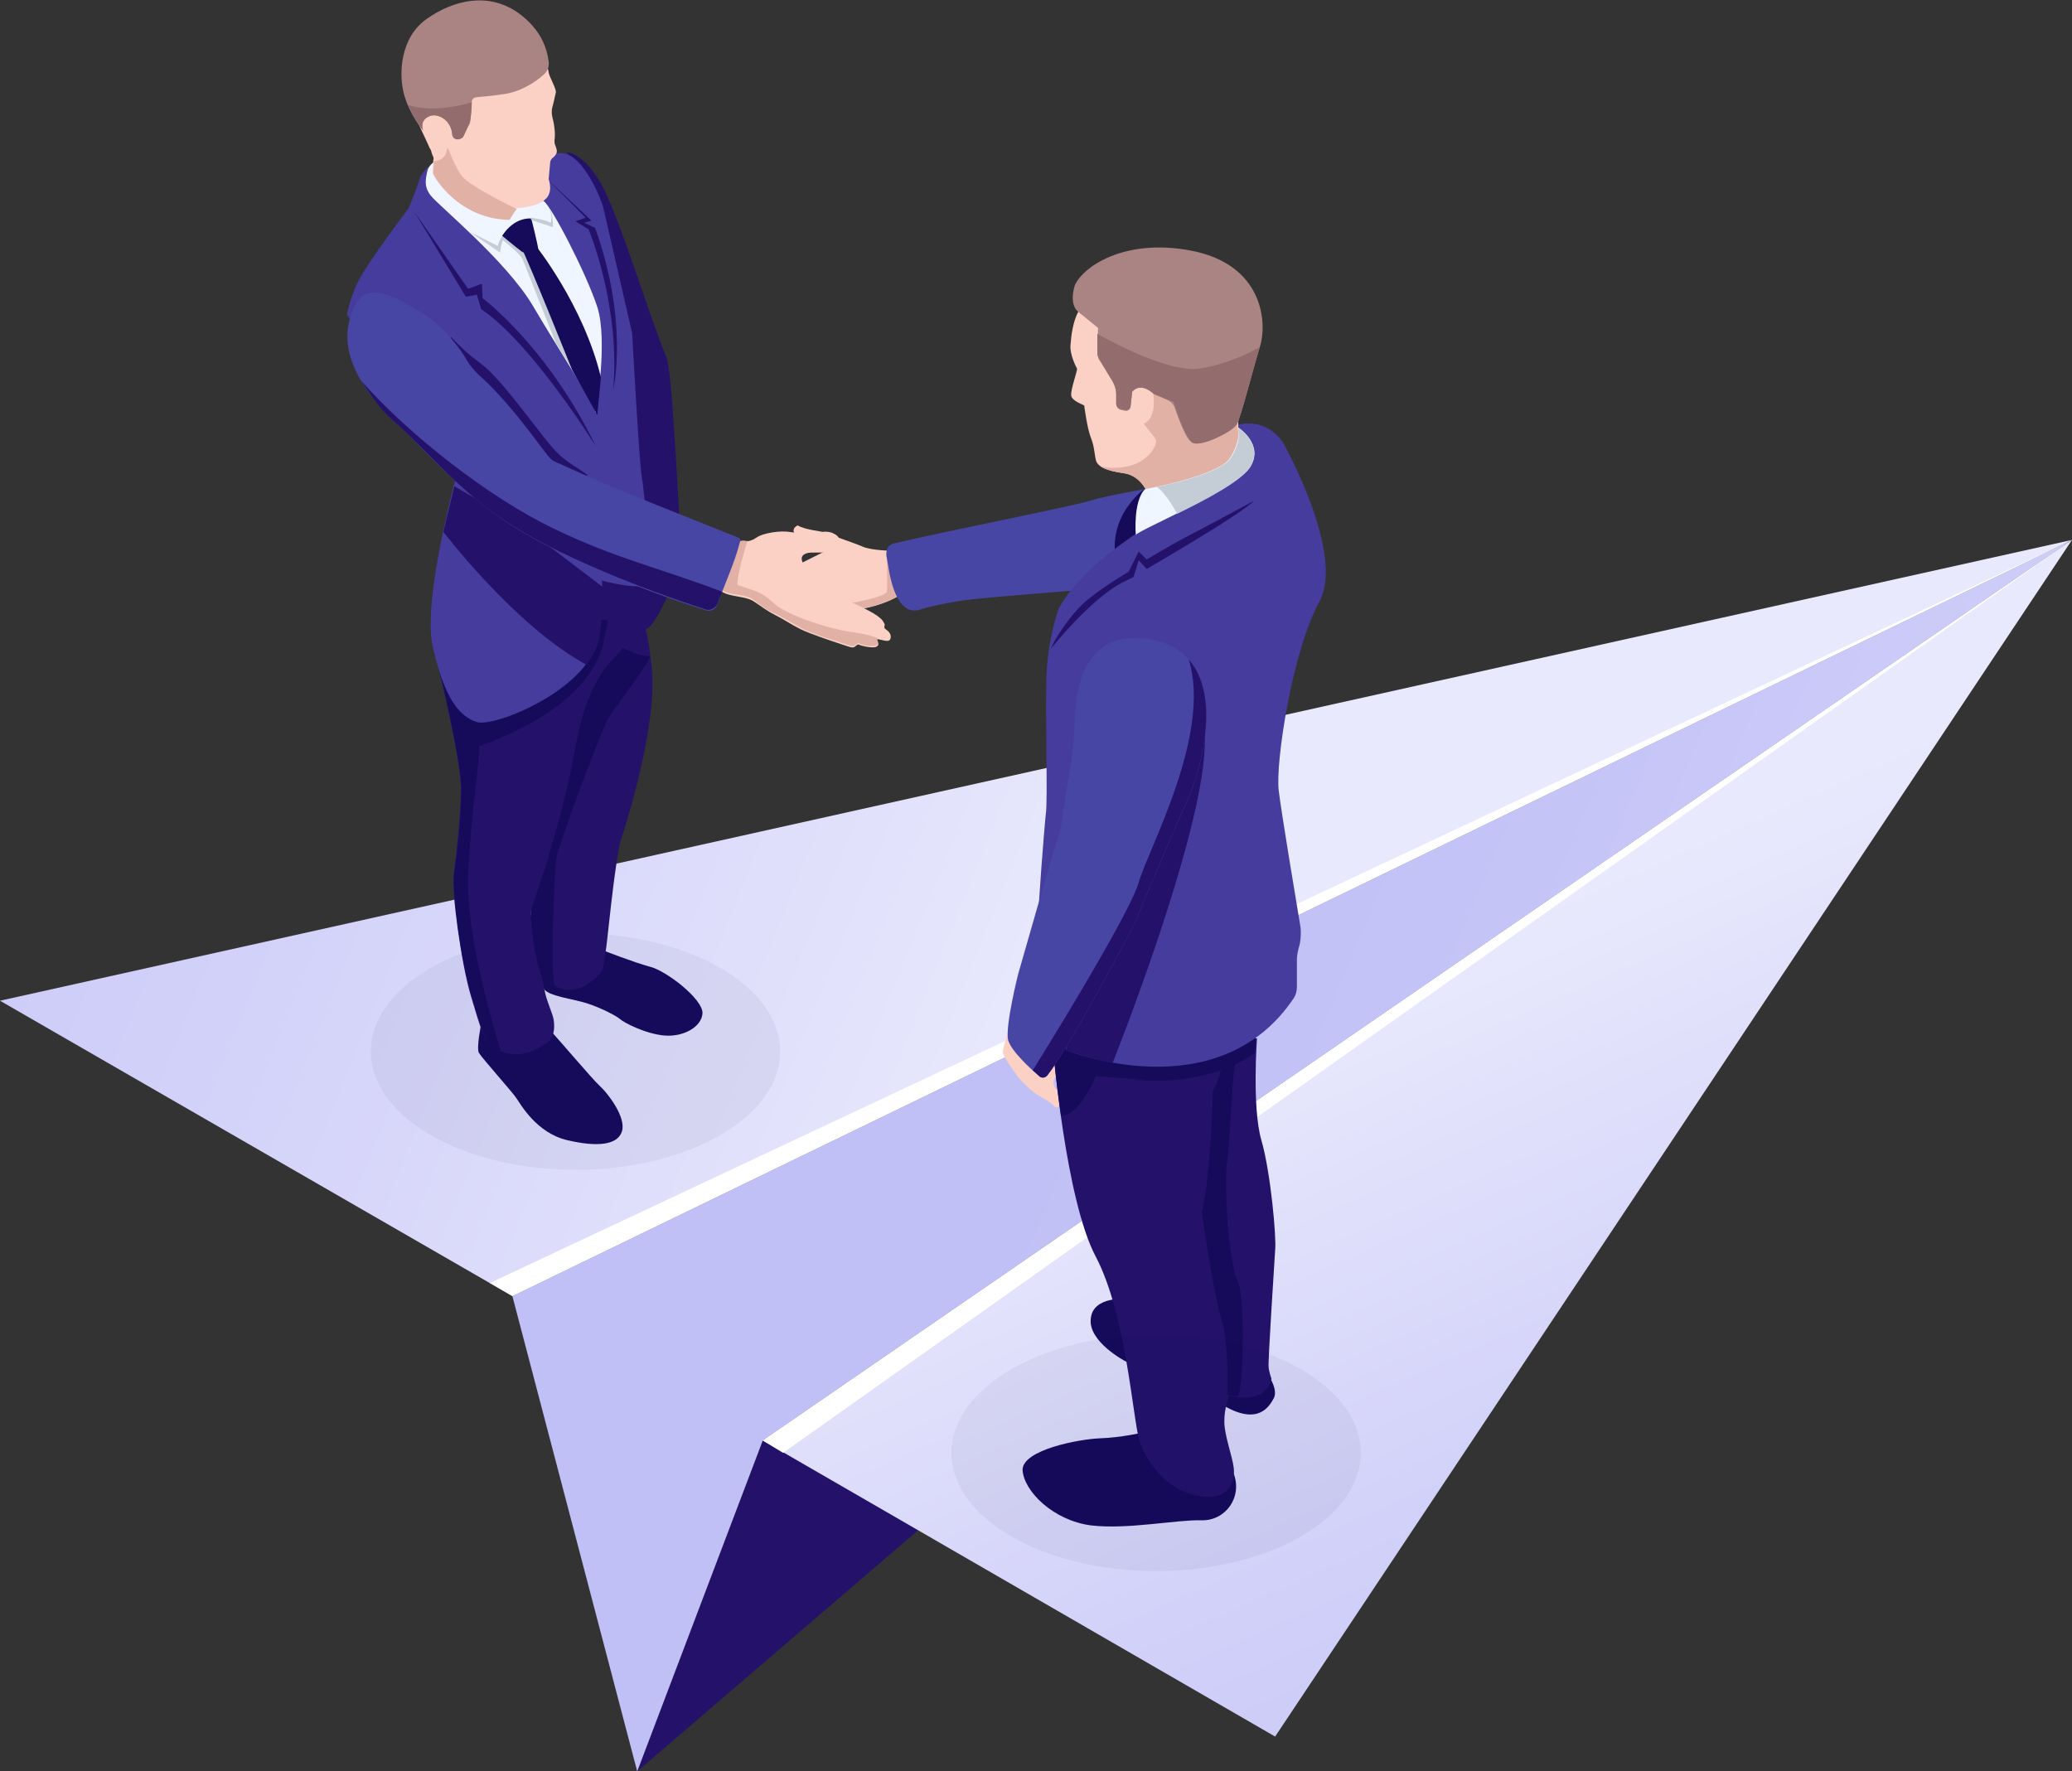 <?xml version="1.0" encoding="utf-8"?>
<!-- Generator: Adobe Illustrator 25.2.0, SVG Export Plug-In . SVG Version: 6.00 Build 0)  -->
<svg version="1.1" id="Ñëîé_1" xmlns="http://www.w3.org/2000/svg" xmlns:xlink="http://www.w3.org/1999/xlink" x="0px" y="0px"
	 viewBox="0 0 285.5 244.1" style="enable-background:new 0 0 285.5 244.1;" xml:space="preserve">
<rect x="0" y="0" width="285.5" height="244.1" fill="#333333" stroke="none"/>
<style type="text/css">
	.st0{fill:#24126A;}
	.st1{fill:url(#SVGID_1_);}
	.st2{fill:url(#SVGID_2_);}
	.st3{fill:url(#SVGID_3_);}
	.st4{fill:#FFFFFF;}
	.st5{fill:#FCD1C5;}
	.st6{fill:#160A5B;}
	.st7{fill:#E2B1A6;}
	.st8{fill:#4846A5;}
	.st9{fill:#453C9E;}
	.st10{fill:#AA8383;}
	.st11{fill:#936D6D;}
	.st12{fill:#F0F6FF;}
	.st13{fill:#C4CCD6;}
	.st14{opacity:5.000000e-02;fill:#0B0244;}
</style>
<g>
	<polygon class="st0" points="87.8,244.1 285.5,74.4 105.1,198.5 	"/>
	<g>
		<linearGradient id="SVGID_1_" gradientUnits="userSpaceOnUse" x1="-107.766" y1="10.965" x2="156.94" y2="118.004">
			<stop  offset="0" style="stop-color:#C0BFF6"/>
			<stop  offset="0.294" style="stop-color:#C5C4F7"/>
			<stop  offset="0.64" style="stop-color:#D3D2F9"/>
			<stop  offset="1" style="stop-color:#E9E9FD"/>
		</linearGradient>
		<polygon class="st1" points="285.5,74.4 70.6,178.6 0,137.9 		"/>
		<linearGradient id="SVGID_2_" gradientUnits="userSpaceOnUse" x1="266.819" y1="297.801" x2="193.663" y2="132.819">
			<stop  offset="0" style="stop-color:#C0BFF6"/>
			<stop  offset="0.294" style="stop-color:#C5C4F7"/>
			<stop  offset="0.64" style="stop-color:#D3D2F9"/>
			<stop  offset="1" style="stop-color:#E9E9FD"/>
		</linearGradient>
		<polygon class="st2" points="285.5,74.4 105.1,198.5 175.7,239.3 		"/>
		<linearGradient id="SVGID_3_" gradientUnits="userSpaceOnUse" x1="135.77" y1="137.579" x2="333.478" y2="221.86">
			<stop  offset="0" style="stop-color:#C0BFF6"/>
			<stop  offset="0.294" style="stop-color:#C5C4F7"/>
			<stop  offset="0.64" style="stop-color:#D3D2F9"/>
			<stop  offset="1" style="stop-color:#E9E9FD"/>
		</linearGradient>
		<polygon class="st3" points="105.1,198.5 285.5,74.4 70.6,178.6 87.8,244.1 		"/>
	</g>
	<polygon class="st4" points="67.5,176.8 285.5,74.4 70.6,178.6 	"/>
	<polygon class="st4" points="105.1,198.5 285.5,74.4 107.9,200.2 	"/>
</g>
<g>
	<path class="st5" d="M139,141.9c0,0-0.9,2.6-0.8,3.2c0.1,0.6,1.9,3.1,2,3.2c0.1,0.1,1.6,2,3.3,2.9c1.7,0.9,1.8,1.4,2,1.4
		s0.4-0.1,0.4-0.1s0.3-1.8-0.5-2.6c-0.7-0.9,0.4-2.1,0.4-2.1l-1.9-5L139,141.9z"/>
	<path class="st6" d="M157.5,197.4c0,0-3,0.7-5.9,0.8c-2.9,0.1-10.8,1.6-10.7,4.4c0.2,2.9,4.2,6.9,9.4,7.6
		c5.1,0.6,11.8-0.8,15.2-0.7c3.4,0.1,5.7-3.2,4.5-6.4C168.6,200,157.5,197.4,157.5,197.4z"/>
	<path class="st6" d="M175,189.9c0,0,1.1,1.7,0.5,2.8c-0.6,1.1-2.1,3.7-6.7,1.1c-4.6-2.5-13.7-6.2-13.7-6.2s-5.2-2.7-4.8-5.9
		c0.3-3.2,5.1-2.7,5.1-2.7L175,189.9z"/>
	<path class="st5" d="M123.2,75.9c0,0-3.1,0-4.4-0.6c-1.4-0.6-5.3-1.9-5.5-2c-0.2-0.1-2.4-0.3-3.4-0.9c0,0-1.1,0.5-0.2,1.4
		c0.9,0.9,2.5,1.2,2.5,1.2l1.6,0.9c0,0-3.2,1.6-3.4,1.7c-0.3,0.1-2.9,2.1-3.2,2.3c-0.3,0.1-1.4,1-1,1.9c0,0,0,0.2,0.6,0.3
		c0,0-1.7,0.8-1.3,1.6c0.4,0.8,1.5,0.5,1.5,0.5s0.4,1.5,2.4,0.3c0,0,0.2,1.8,4.8-0.1c0,0,1.8-0.5,3.2-0.4c1.3,0.1,5-0.8,6.9-2.2
		C126.2,80.4,123.2,75.9,123.2,75.9z"/>
	<path class="st7" d="M117.3,84c1.3,0.1,5-0.8,6.9-2.2c1.3-0.9,0.4-3.3-0.3-4.7c-0.9-0.4-1.7-0.8-1.7-0.8s0.1,4.5,0,5.2
		c-0.1,0.7-4.1,1.5-6.7,1.9c-2.6,0.4-6,1.4-6,1.4c0.2,0.4,1.1,1.3,4.7-0.3C114.1,84.4,116,83.9,117.3,84z"/>
	<path class="st8" d="M158.8,67.2c0,0-6.4,1.1-8.6,1.8c-2.1,0.7-20.4,4.3-27.1,5.9c-0.4,0.1-0.8,0.4-0.9,0.9c-0.1,0.4-0.1,0.8,0,1.1
		c0.2,0.8,0.8,8.3,4.6,7.1c1.1-0.4,4.4-1.1,7-1.4c2.6-0.3,13.8-1.2,13.8-1.2l18.9-10.8L158.8,67.2z"/>
	<path class="st0" d="M145.1,144.4c0,0,1.7,20.9,5.9,28.8c4.2,8,5.1,22.5,6,25.3c0.9,2.8,3.6,6.8,8,7.6c4.4,0.9,5.2-2,5-3.8
		c-0.2-1.7-1.3-4.5-1.3-6.4c0-1.9,0.5-2.8,0.6-3.6c0,0,5,1.5,5.9-2.3c0,0-0.4-1.1-0.4-1.7c-0.1-0.6,0.8-14.3,0.9-16
		c0.2-1.7-0.6-10.7-1.9-15.2c-1.3-4.5-0.6-14-0.6-14l-14.5-2.1L145.1,144.4z"/>
	<path class="st6" d="M168.7,144.4c0,0-0.1,3.3-1.6,6c0,0-0.2,11.1-1.5,16.7c0,0,1.6,11.2,2.7,14.7c1.1,3.5,0.8,10.4,0.8,10.4
		s0.6,0.2,1.4,0.2c0.8,0,1.2-13.6,0-16c-1.2-2.4-1.9-13.1-1.4-16.4c0.5-3.2,0.6-12.6,1.3-14.2c0.7-1.6-0.7-2.5-0.7-2.5L168.7,144.4z
		"/>
	<path class="st6" d="M157.8,67.3c0,0-4.4,3-4.2,8.4l3.2-0.6C156.8,75.1,155.9,69.2,157.8,67.3z"/>
	<path class="st6" d="M158,148.9c9.7,0.4,14.9-3.8,14.9-3.8c0.1-1.3,0.1-2.2,0.1-2.2l-14.5-2.1l-13.4,3.5c0,0,0.3,4.1,1.1,9.4
		c2.4,0.3,4.8-5.4,4.8-5.4l6.6,0.5C157.6,148.9,148.3,148.5,158,148.9z"/>
	<path class="st9" d="M146.9,144.7c0,0,20.9,8.5,31.4-7.2c0.3-0.5,0.4-1,0.4-1.6l0-3.7c0-0.5,0.1-0.9,0.2-1.4l0,0
		c0.3-0.9,0.4-2,0.3-3c-0.7-4.2-2.6-15.6-3-18.8c-0.5-3.9,1.9-19.4,5.6-26.1c3.6-6.6-5-21.9-5-21.9s-2.1-3.6-6.5-2.4
		c0,0,4.1,2.9,1.7,5.9c-2.3,3-9.1,5.3-9.1,5.3s-12.6,6.2-17,14c0,0-1.5,4-1.7,9.2c-0.2,5.2,0.2,17.5-0.1,19.2
		c-0.2,1.7-1.1,13.4-1,13.9C143.2,126.6,146.9,144.7,146.9,144.7z"/>
	<path class="st0" d="M153.3,146.5c0,0,13.1-32.8,12.7-44.8c-0.3-11.8-18.7,23.6-18.7,23.6l-0.4,19.5
		C146.9,144.7,150.9,146.1,153.3,146.5z"/>
	<path class="st8" d="M147.2,107.4c0.5-2.7,0.8-5.4,0.9-8.2c0.1-4.8,1.6-12.6,10.3-11.1c12.3,2.1,6.7,19,5.3,22
		c-1.4,3-7,16.2-7.3,17c-0.3,0.7-9,17.2-12.1,21.1c-0.3,0.4-0.8,0.4-1.1,0.1c-1.2-1-3.9-3.5-4.3-5c-0.4-2,1.4-9.1,1.4-9.1
		s5.1-17.9,5.5-18.8C146.2,114.8,146.4,111.8,147.2,107.4z"/>
	<path class="st5" d="M158,67.7c0,0-0.9-2.2-3.2-2.5c-2.3-0.3-3.6-0.9-3.8-1.8c-0.2-0.8-0.2-1.9-0.7-3.1c-0.5-1.3-0.9-4.3-0.9-4.4
		c0-0.1-1.7-0.6-1.8-1.4c-0.1-0.8,0.9-3.5,0.8-3.7c-0.1-0.2-1-1.9-0.9-3.2c0.1-1.3,0.3-3.2,1.1-4.7c0.7-1.6,5.7-11.2,18.3-5.9
		c12.6,5.3,2.7,15.7,3.8,22.6c0,0,1.1,1.5-1,3.9C167.5,66,161.5,66.4,158,67.7z"/>
	<path class="st7" d="M169.6,63.5c2.1-2.4,1-3.9,1-3.9c-0.2-1-0.1-2,0.1-3.1l-5,0.9c0,0-7.2-6.6-6.8-3.1c0.5,3.5-1.3,4.1-1.3,4.1
		l1.5,1.9c0.4,0.5,0.1,1.1-0.2,1.6c-2.2,3.5-7.2,2.4-7.2,2.4c0.6,0.4,1.7,0.7,3.1,0.9c2.3,0.3,3.2,2.5,3.2,2.5
		C161.5,66.4,167.5,66,169.6,63.5z"/>
	<g>
		<path class="st10" d="M148.1,39.3c0,0-0.9,2.6,0.5,3.7c1.4,1.1,2.7,2.2,2.7,2.2l-0.1,3.3c0,0.5,0.1,0.9,0.4,1.3l1.7,2.8
			c0.3,0.5,0.5,1.2,0.5,1.8l0,1.3c0,0.4,0.3,0.7,0.7,0.8l0.5,0.1c0.4,0.1,0.8-0.2,0.8-0.7L156,54c0,0,1-1.5,3,0.3l1.8,0.8
			c0.5,0.2,0.9,0.6,1.1,1.2c0.5,1.4,1.5,4.3,2.4,4.7c1.1,0.6,5.5-1.5,6.1-2.5c0.6-1,2.2-7.5,3.2-10.7c1-3.1,0.6-10.9-8.7-13.1
			C155.5,32.6,149.4,36.5,148.1,39.3z"/>
		<path class="st11" d="M170.4,58.5c0.6-1,2.2-7.5,3.2-10.7c0,0-3.7,2.3-8.4,3c-4.7,0.6-14-4.8-14-4.8l0,2.4c0,0.5,0.1,0.9,0.4,1.3
			l1.7,2.8c0.3,0.5,0.5,1.2,0.5,1.8l0,1.3c0,0.4,0.3,0.7,0.7,0.8l0.5,0.1c0.4,0.1,0.8-0.2,0.8-0.7L156,54c0,0,1-1.5,3,0.3l2.7,1.1
			c0,0,1.5,4.9,2.6,5.6C165.4,61.7,169.8,59.5,170.4,58.5z"/>
	</g>
	<path class="st12" d="M170.6,58.9c0,0,3.6,2.3,1.7,5.4c-1.9,3.1-15.1,8.6-15.8,9.4c0,0-0.4-4.7,1.3-6.3c0,0,10.1-1.8,11.7-4.3
		C171.1,60.5,170.6,58.9,170.6,58.9z"/>
	<path class="st13" d="M170.6,58.9c0,0,0.6,1.7-1,4.2c-1.2,1.9-7.3,3.4-10.2,4l0,0c0,0,1.1,0.6,2.8,3.7c4.1-2,9-4.6,10.1-6.5
		C174.1,61.1,170.6,58.9,170.6,58.9z"/>
	<path class="st0" d="M163.8,90.9c3.2,10.3-5.6,26.1-6.9,30.7c-1.3,4.6-14.6,25.9-14.6,25.9c0.4,0.3,0.7,0.6,0.9,0.8
		c0.3,0.3,0.8,0.2,1.1-0.1c3.1-3.9,11.8-20.4,12.1-21.1c0.3-0.8,5.9-14,7.3-17C164.8,107.7,168.7,96.4,163.8,90.9z"/>
	<path class="st0" d="M172.8,69c0,0-5.9,3.2-8.8,4.7c-2.9,1.5-6,3.4-6,3.4l-1.1-1.1l-1.4,2.8c0,0-4.5,2.6-6.7,4.8
		c-2.1,2.2-3.8,5.1-4,5.8c0,0,5.7-7.2,10.2-9.3l1.2-0.6l0.7-2.3l1.1,1.2C158,78.4,171,70.9,172.8,69z"/>
</g>
<ellipse class="st14" cx="159.3" cy="200.2" rx="28.2" ry="16.3"/>
<ellipse class="st14" cx="79.3" cy="144.9" rx="28.2" ry="16.3"/>
<path class="st5" d="M94.4,77.3c0,0,0.4,2.3,0.3,4.1c-0.2,1.9-3.9-0.6-3.8-0.9c0.1-0.3,1.8-3.1,1.8-3.1L94.4,77.3z"/>
<path class="st0" d="M78.1,21c0,0,2.1-0.1,4.6,4.1c2.4,4,6.7,18.3,9,23.8c0.2,0.5,0.3,1,0.4,1.5c0.7,4.3,1.7,24.5,1.8,26.9
	c0,0-3.2,9-4.9,9.4l-7-0.3l2.7-44.7L79,22.4L78.1,21z"/>
<path class="st6" d="M66.3,141.1c0,0-0.7,3.4-0.3,4c0.4,0.7,4.8,5.6,5.2,6.3c0.5,0.7,2.7,4.7,6.9,5.7c4.2,1,7,0.7,7.6-1.2
	c0.6-1.9-1.9-5.2-3-6.2c-1.1-1-5.9-6.7-6.7-7.5c-0.9-0.8-2.1-0.9-2.1-0.9l-5.4,0.9L66.3,141.1z"/>
<path class="st6" d="M83.2,131c0,0,4.1,1.6,6.3,2.2c2.2,0.5,7.3,4.4,7.3,6.4c-0.1,1.9-2.6,3.3-5.2,3.1c-2.6-0.2-5.7-1.8-6.2-2.3
	c-0.5-0.4-2.3-1.4-4.4-2.1c-2.1-0.7-5.5-1-6.1-2.1c-0.6-1.1-0.6-3.5-0.6-3.5L83.2,131z"/>
<path class="st0" d="M73.8,130.3c0-0.2,0.2-0.5,0.2-0.7c0.2-1,0-5.2,0-5.2l-0.9,1.2c0,0,0.6,4.2,1.9,10.7c0.3,1.7,1.2,3.4,1.3,4.3
	c0.4,2.8-1.3,3.3-1.3,3.3c-3.4,2.5-6.3,1-7.3,0.2c-1-0.8-1.4-2.1-2.8-6.8c-1.4-4.7-2.7-14.6-2.4-16.9c0.3-2.1,1-7.9,1-11.8
	c0-4-3.1-16.6-3.1-16.6L73,89.6l8.6-4.4l6.5,1c0,0,0.8-2.8,1.7,5.8c0.9,8.7-4.4,24.2-4.4,24.2c-1.4,7.7-1.8,16.5-2.5,17.6
	c-0.8,1.2-3.9,4-6.8,1.8c-0.5-0.4-1.1-0.8-1.5-1.3L73.8,130.3z"/>
<path class="st6" d="M73.1,125.6c0,0,4.1-11.3,6.1-22.2c1.9-10.7,5.3-12.2,6.6-14.1c0,0,2.1,1,3.2,1.1c0.1,0,0.3,0,0.4,0
	c0.9,0-4.6,6.9-5.6,8.6c-1,1.8-6.7,17-7.1,19.1c-0.4,2.1-0.8,16.8-0.3,17.6c0.5,0.8-1.6-0.6-1.6-0.6S73.4,131.9,73.1,125.6z"/>
<path class="st6" d="M83.8,85.5l-2.2-0.3L73,89.6L60.5,92c0,0,3,12.6,3.1,16.6c0,4-0.7,9.8-1,11.8c-0.3,2.3,0.9,12.2,2.4,16.9
	c0.6,2,1,3.4,1.4,4.4c0.6,2.7,2.6,3.1,2.6,3.1s-4.9-15.3-4.5-24.2c0.4-8.8,1.7-16.1,1.5-17.8c0,0,14.3-4.4,17-13.6
	C83.3,87.8,83.6,86.5,83.8,85.5z"/>
<path class="st9" d="M59,23c0,0-1,0.9-1.2,1.7c-0.2,0.9-1.5,4-1.5,4s-6,7.9-7.1,10.4c-1.1,2.4-1.4,4.3-1.4,4.3l15.8,19.5
	c0,0-5.5,19.1-4,26.1c1.6,7.1,3.6,9.7,6.1,10.5c2.5,0.8,15.8-4.7,16.7-11.7c0.9-6.9,0.5-7.8,0.5-7.8s6.2,1.7,6.6,0.1
	c0.4-1.6-0.8-13-1.1-14.6c-0.3-1.6-1.3-19.6-1.3-19.6s-3.8-16.6-4-17.4c-0.2-0.8-2.6-7.1-5.6-7.4c-3-0.3-6.8,4.5-6.8,4.5L59,23z"/>
<path class="st12" d="M59.7,22.4c0,0-0.6,0.4-0.8,1.1c-0.1,0.7-0.7,2.1,0.5,3.5c1.1,1.4,10.3,8.9,14,15.1c3.7,6.3,8.4,13.4,8.7,14.8
	c0,0,1.7-10,0.2-14.6c-1.5-4.6-6.3-13.9-7.4-14.6c-1-0.7-7.3-1.3-7.3-1.3L59.7,22.4z"/>
<path class="st13" d="M69.2,32.5c0,0-0.5,0.8-0.6,1.4c0,0-2.7-1.4-3.8-1.9l4.1,2.8c0,0,0.2-1.5,0.4-1.7c0,0,2.3,1.8,2.7,2.6
	c0.3,0.8,4.6,11.6,4.6,11.6l2.3,3.7l0.6-0.9l-3.7-10c0,0-2.1-3.2-2.1-3.2s-1.4-3.5-1.4-3.5L69.2,32.5z"/>
<path class="st6" d="M69.2,32.5c0,0,1.4-2.5,4-2.4c0,0,0.8,3.1,1,4.4c0,0-1.7,0.7-2.4,0.1C71,34,69.2,32.5,69.2,32.5z"/>
<path class="st6" d="M73.7,33.7c0,0,6.7,8.3,9.1,18.3l-0.5,5.2l-3.5-6.3c0,0-5.8-14.5-7.1-17.1C70.3,31.1,73.7,33.7,73.7,33.7z"/>
<path class="st0" d="M62.6,67c-0.4,1.8-1,4-1.5,6.3c0,0,9.9,13,19.7,18.3c0.9-1.2,1.6-2.5,1.8-3.9c0.5-3.7,0.6-5.6,0.6-6.7
	l-11.3-8.6L62.6,67z"/>
<path class="st0" d="M75.2,24.5l5.5,5.5l-1.4,0.5l1.8,1.1c0,0,4.4,10.4,3.4,22.1c0,0,2.2-9.2-2.5-22.3l-1.5-0.7l1-0.3L75.2,24.5z"/>
<path class="st5" d="M59.6,21.4c0.1,0.2,0.2,0.4,0.1,0.7c0,0.5-0.1,1.3-0.1,1.7c0.1,0.5,3.5,6.3,10.5,6.4c0,0,0.8-1.3,1-1.5
	c0,0,2.8-0.1,4-1.2c1.2-1,0.5-2.8,0.5-2.8l0.2-2.2c0-0.3,0.1-0.5,0.3-0.7c0.3-0.2,0.6-0.6,0.6-0.8c0.1-0.3-0.1-0.7-0.2-1
	c-0.1-0.2-0.1-0.4-0.1-0.7c0.1-0.5,0.1-1.7-0.3-3.2c-0.1-0.4-0.1-0.9,0-1.3c0.2-0.7,0.4-1.7,0.5-2.1c0-0.6-0.9-2.1-1-2.7
	c0-0.6-0.9-2.6-0.9-2.6s-5.2-9.7-13.7-5.5c-8.5,4.2-4.1,13.3-3,15.9c0,0,1,2.1,1.2,2.6C59.5,20.8,59.4,21,59.6,21.4z"/>
<path class="st10" d="M75.6,8.5c0.1,0.7-0.2,1.4-0.7,1.8c-1,0.9-3.1,2.4-5.7,2.7c-1.9,0.3-2.9,0.3-3.5,0.4c-0.4,0-0.7,0.3-0.7,0.7
	c0,0.7-0.1,1.8-0.2,2.5c0,0.3-0.1,0.6-0.3,0.8l-0.6,1.3c-0.1,0.3-0.5,0.5-0.8,0.5l-0.1,0c-0.4,0-0.7-0.3-0.7-0.7l0-0.1
	c-0.1-1-0.7-1.9-1.6-2.3c-0.4-0.2-1-0.3-1.5-0.1c-1.5,0.6-0.9,2-0.9,2s-1.8-2.1-2.6-4.9c-0.8-2.8-0.6-7.9,3.1-10.5
	c3.7-2.6,8.4-3.7,12.5-0.9C74.7,4.1,75.4,6.9,75.6,8.5z"/>
<path class="st7" d="M61.7,20.4c-0.2-0.2,0.1,1.7-1.9,1.8c0,0.5-0.1,1.3-0.1,1.7c0.1,0.5,3.5,6.3,10.5,6.4c0,0,0.8-1.3,1-1.5
	c0,0-6.5-3.1-7.6-4.6C62.5,22.7,61.9,20.6,61.7,20.4z"/>
<path class="st13" d="M73.1,30c0,0,1.9,0.2,2.8,0.7c0,0,0.3-1-0.3-2.1c0,0,0.6,0.5,0.6,2.7c0,0-2.8-0.9-3-1L73.1,30z"/>
<g>
	<path class="st5" d="M101.5,74.8c1.1-0.3,1.7,0,2.7-0.7s3.4-1,4.6-0.8c1.2,0.2,2,0.2,3,0.2c1-0.1,1.9-0.4,2.8-0.1
		c0.9,0.4,1.3,0.7,0.8,1.9c-0.5,1.2-3.2,0.7-4.1,0.9c-0.8,0.2-1.2,0.7-0.4,1.8c0.8,1.1,4.7,4.2,6.2,4.9c1.5,0.7,3.8,1.7,4.5,2.6
		c0.6,0.9,0.1,0.5,0.3,1.1c0.4,0.3,1,0.7,0.8,1.4c-0.2,0.7-1.4,0-1.9,0.1c0,0.3,0.5,0.7,0,1c-0.5,0.3-2.1-0.1-2.6-0.3
		c-0.6,0.4-0.4,0.6-1.6,0.2c-1.2-0.4-4.9-1.6-6.3-2.3s-2.2-1.3-3.4-1.9c-1.2-0.6-1.8-1.1-3-1.9s-3.3-0.6-4.5-1.4
		C98.1,80.6,101,75.8,101.5,74.8z"/>
	<path class="st7" d="M106.6,83.1c-1.9-1.8-2.9-1.7-5-2.5c0-1.5,1-4.8,1.3-5.8c0.2-0.7,0.1-0.2,0.1-0.2c-0.5-0.2-1-0.1-1.5,0.1
		c-0.5,1.1-3.3,5.9-2.1,6.6c1.2,0.8,3.4,0.5,4.5,1.4c1.1,0.9,1.8,1.4,3,1.9c1.2,0.6,2,1.1,3.4,1.9c1.4,0.8,5.1,1.9,6.3,2.3
		c1.2,0.4,1,0.3,1.6-0.2c0.5,0.3,2.1,0.6,2.6,0.3c0.5-0.3-0.1-0.7,0.1-1c-1.7-0.5-1.1-0.4-3.4-0.8C115.1,86.9,108.5,84.9,106.6,83.1
		z"/>
	<path class="st0" d="M62.1,46.4c1.8,1.8,1.9,2,4.4,3.9s7.2,8.5,9.3,11s3.1,2.6,5.2,4.2c-1,0.2-2,0.6-3,0.9
		c-4.7-4.6-9.4-9.3-14.1-13.9C63.2,50.4,62.7,48.5,62.1,46.4z"/>
	<path class="st8" d="M64.3,49.6c-1.4-2.5-4.3-5.5-6.5-6.7c-2.5-1.4-6.9-4.4-8.7-1.1c-3.2,5.7,0.3,11.5,5.2,16.2
		c4.9,4.7,9.6,10.2,16.5,14.6c6.9,4.3,18,8.9,26.5,11.5c0.6,0.2,1.3-0.1,1.6-0.9c0.9-2.6,2.3-5.6,3-8.3c0.1-0.5,0.4-0.6-0.4-0.9
		c-7.9-3.2-16.6-6.5-24.4-10.1c-1.2-0.5-1.2-0.6-2-1.6c-2.7-3.6-5.7-7.6-9.2-10.7C65.2,50.9,64.7,50.3,64.3,49.6
		C64.3,49.6,64.3,49.6,64.3,49.6z"/>
	<path class="st0" d="M99.4,81.5c-8.4-3.2-14.5-4.5-23.2-8.7c-8.7-4.2-19.7-12.7-26.5-20.4c1.3,1.9,2.5,3.8,4.3,5.4
		c5.8,5.2,9.5,10.2,16.7,14.7S88.6,81.2,97.3,84c0.6,0.2,1.4-0.3,1.6-0.9c0.2-0.6,0.4-1,0.6-1.5C99.5,81.6,99.3,81.5,99.4,81.5z"/>
</g>
<path class="st0" d="M57.1,29.2l7.4,10.6l1.9-0.7l0.1,2c0,0,8.9,6.6,15.6,20.4c0,0-8.8-14.2-15.8-18.9l-0.6-2l-1.5,0.3L57.1,29.2z"
	/>
<path class="st11" d="M56.4,14.5c-0.1,0-0.2,0-0.2-0.1c0.9,2.1,2.1,3.6,2.1,3.6s-0.6-1.4,0.9-2c0.5-0.2,1-0.1,1.5,0.1
	c0.9,0.4,1.5,1.3,1.6,2.3l0,0.1c0.1,0.4,0.4,0.7,0.7,0.7l0.1,0c0.3,0,0.7-0.2,0.8-0.5l0.6-1.3c0.1-0.3,0.2-0.5,0.3-0.8
	c0.1-0.7,0.2-1.8,0.2-2.5C65,14.1,60,15.7,56.4,14.5z"/>
</svg>
